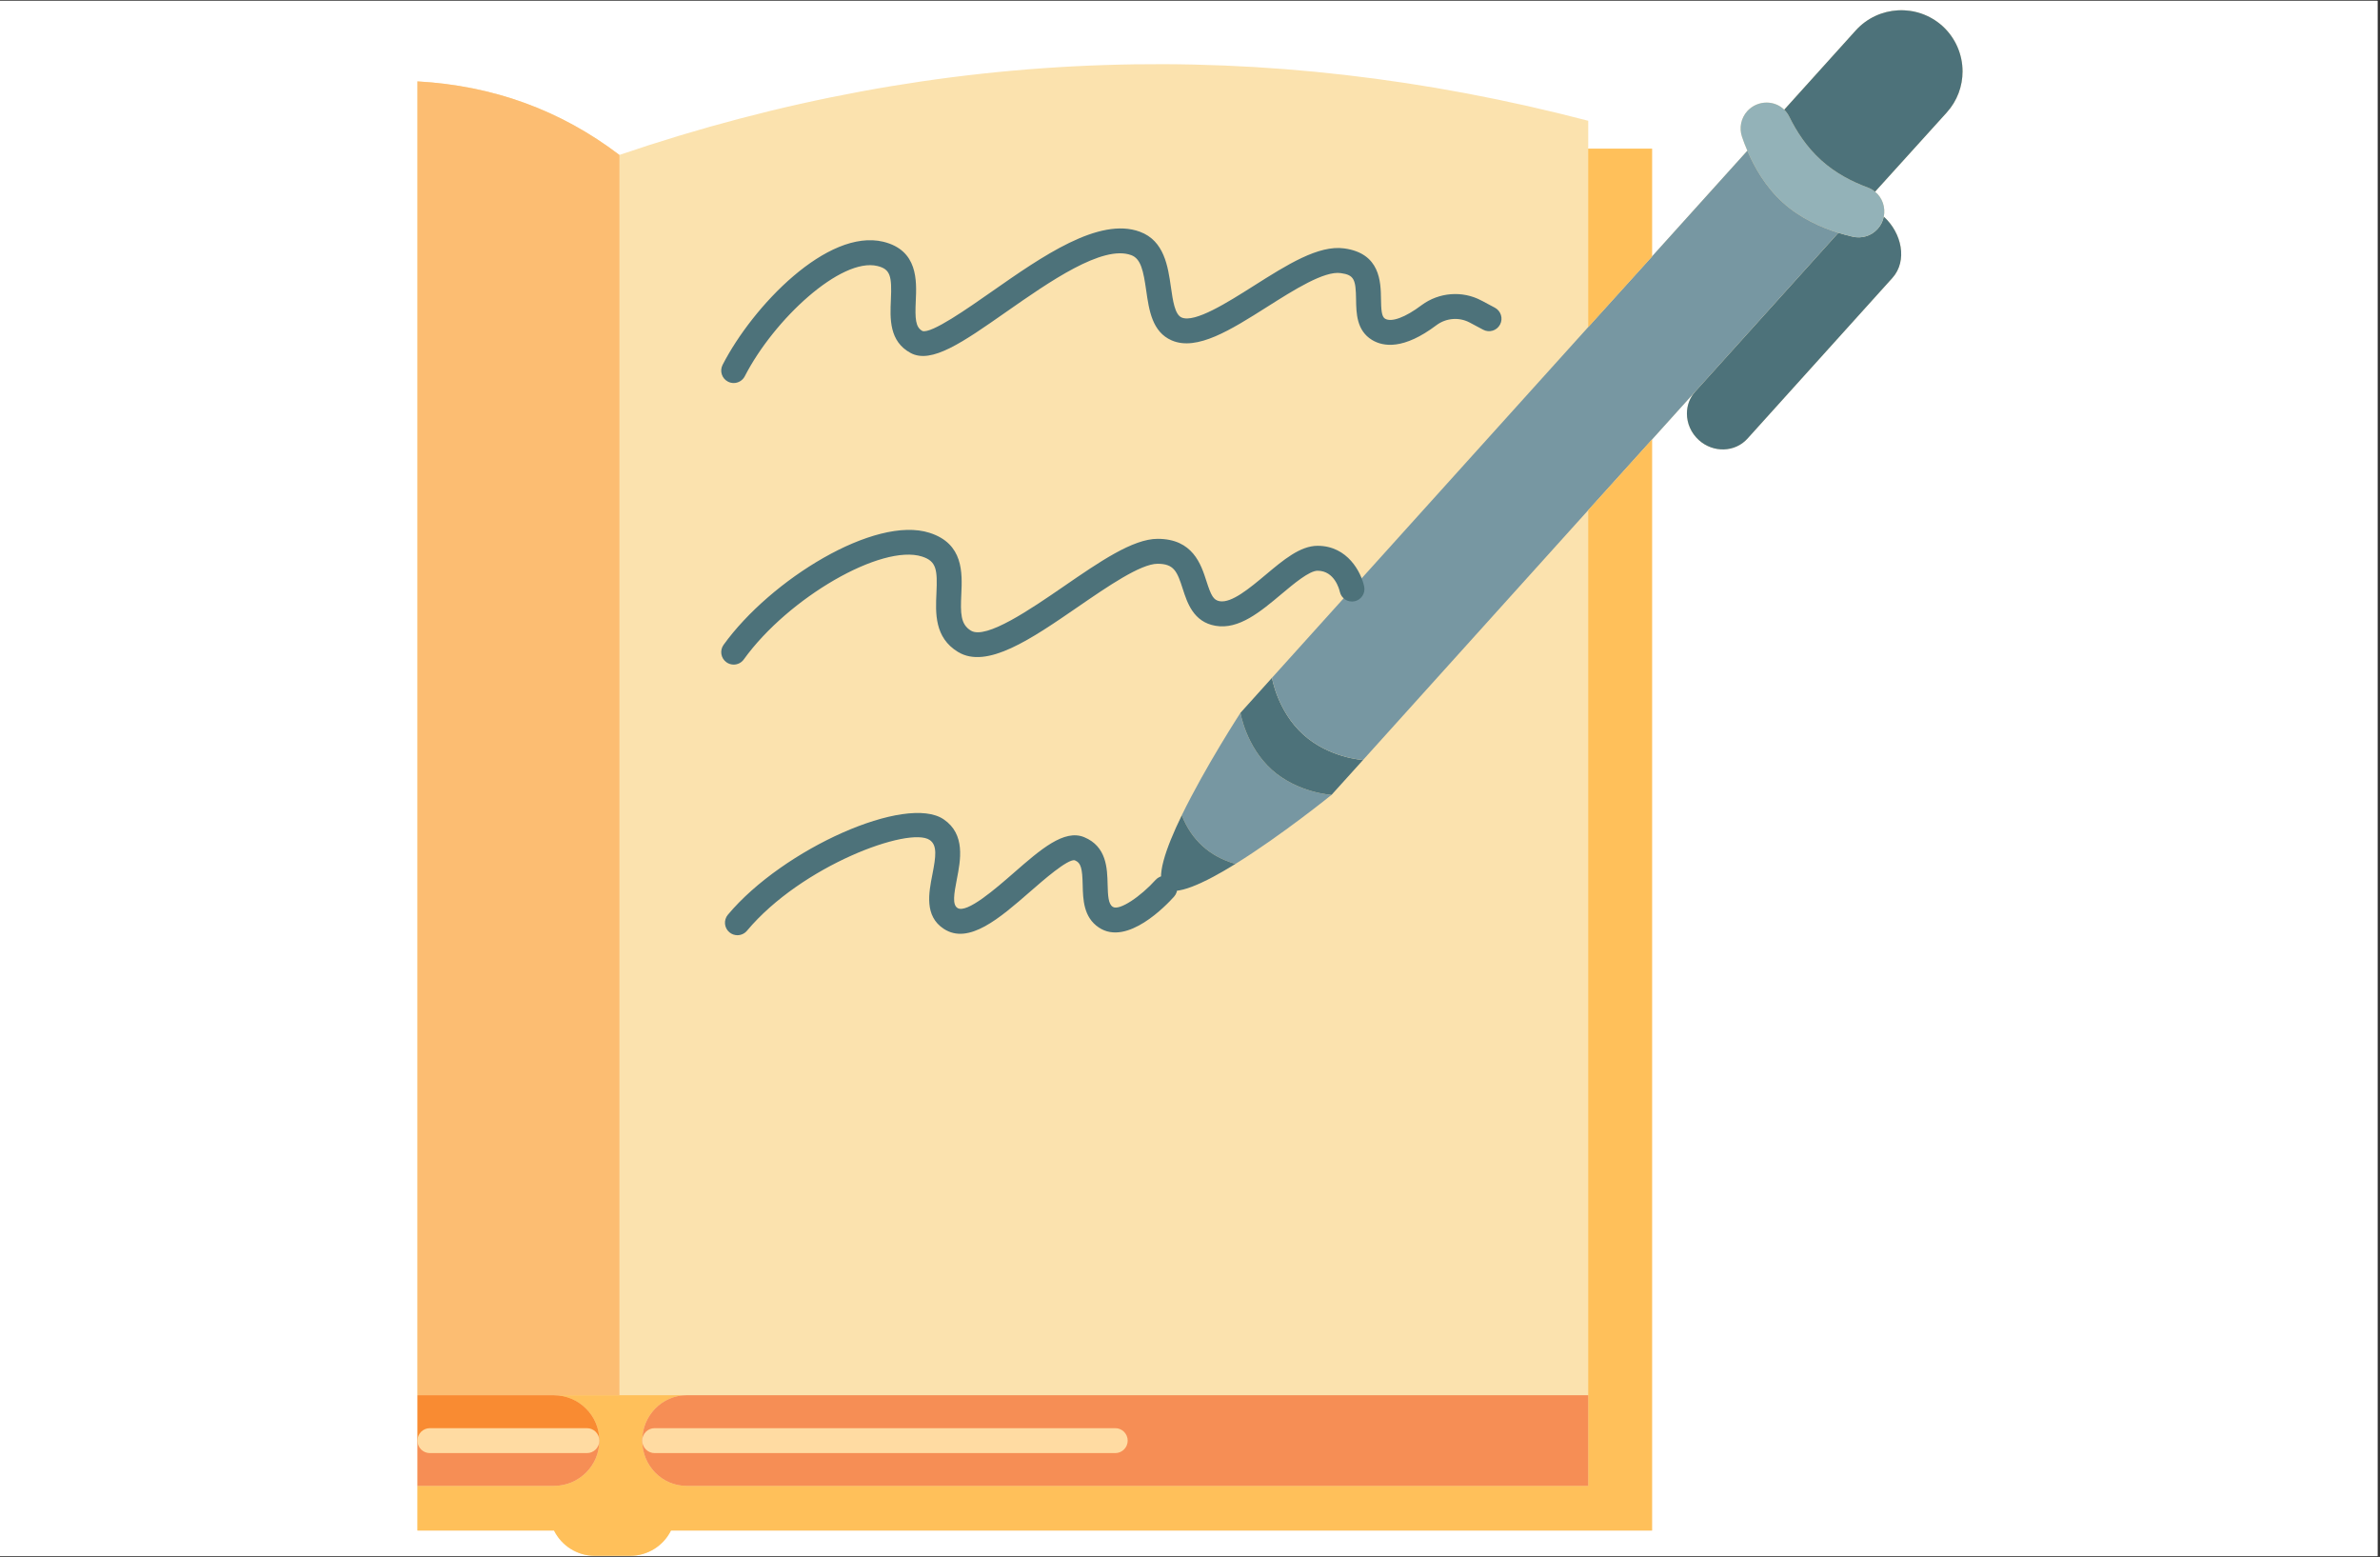 <svg xmlns="http://www.w3.org/2000/svg" xmlns:xlink="http://www.w3.org/1999/xlink" width="630" zoomAndPan="magnify" viewBox="0 0 472.5 309" height="412" preserveAspectRatio="xMidYMid meet" version="1.0"><rect x="0" y="0" width="472.5" height="309" fill="#333333" stroke="none"/><defs><clipPath id="fde1c5748b"><path d="M 0 0.164 L 472 0.164 L 472 308.836 L 0 308.836 Z M 0 0.164 " clip-rule="nonzero"/></clipPath><clipPath id="05421b2ea7"><path d="M 82.875 2 L 389.625 2 L 389.625 308.836 L 82.875 308.836 Z M 82.875 2 " clip-rule="nonzero"/></clipPath><clipPath id="fde62c7224"><path d="M 354 2 L 389.625 2 L 389.625 39 L 354 39 Z M 354 2 " clip-rule="nonzero"/></clipPath><clipPath id="0f4892d047"><path d="M 82.875 87 L 328 87 L 328 308.836 L 82.875 308.836 Z M 82.875 87 " clip-rule="nonzero"/></clipPath><clipPath id="1358a5d5d9"><path d="M 82.875 16 L 123 16 L 123 277 L 82.875 277 Z M 82.875 16 " clip-rule="nonzero"/></clipPath><clipPath id="0e4099bf32"><path d="M 82.875 276 L 119 276 L 119 286 L 82.875 286 Z M 82.875 276 " clip-rule="nonzero"/></clipPath><clipPath id="bf19dfecd6"><path d="M 82.875 285 L 119 285 L 119 295 L 82.875 295 Z M 82.875 285 " clip-rule="nonzero"/></clipPath><clipPath id="a26ed1fdff"><path d="M 82.875 283 L 119 283 L 119 289 L 82.875 289 Z M 82.875 283 " clip-rule="nonzero"/></clipPath></defs><g clip-path="url(#fde1c5748b)"><path fill="#ffffff" d="M 0 0.164 L 472.5 0.164 L 472.5 309.164 L 0 309.164 Z M 0 0.164 " fill-opacity="1" fill-rule="nonzero"/><path fill="#ffffff" d="M 0 0.164 L 472.5 0.164 L 472.5 309.164 L 0 309.164 Z M 0 0.164 " fill-opacity="1" fill-rule="nonzero"/></g><g clip-path="url(#05421b2ea7)"><path fill="#fbe2ae" d="M 389.625 14.176 C 389.625 10.859 388.262 7.543 385.617 5.145 C 380.617 0.668 372.926 1.062 368.422 6.035 L 354.223 21.77 C 353.258 20.828 351.996 20.359 350.711 20.359 C 349.324 20.359 347.914 20.93 346.875 22.066 C 345.641 23.449 345.242 25.379 345.836 27.137 C 346.109 27.953 346.457 28.895 346.902 29.906 L 327.977 50.887 L 327.977 29.512 L 315.312 29.512 L 315.312 23.969 C 283.027 15.535 250.969 11.848 219.156 12.914 C 186.824 13.977 154.762 19.914 122.973 30.75 C 111.297 21.867 97.938 16.996 82.875 16.152 L 82.875 303.758 L 109.988 303.758 C 111.52 306.824 114.637 308.777 118.051 308.777 L 125.125 308.777 C 128.566 308.777 131.68 306.824 133.215 303.758 L 327.977 303.758 L 327.977 87.227 L 336.562 77.703 C 335.449 78.938 334.902 80.496 334.902 82.078 C 334.902 83.984 335.695 85.914 337.277 87.348 C 340.125 89.922 344.453 89.797 346.926 87.051 L 375.695 55.164 C 378.762 51.75 377.551 46.211 373.988 42.992 C 374.359 41.164 373.719 39.234 372.258 38.047 L 386.48 22.336 C 388.586 20.012 389.625 17.094 389.625 14.176 Z M 389.625 14.176 " fill-opacity="1" fill-rule="nonzero"/></g><path fill="#4d727a" d="M 373.988 42.992 C 377.551 46.211 378.762 51.75 375.695 55.164 L 346.926 87.051 C 344.453 89.797 340.125 89.922 337.277 87.348 C 335.695 85.914 334.902 83.984 334.902 82.078 C 334.902 80.496 335.449 78.938 336.562 77.703 L 364.961 46.211 C 366.023 46.531 366.988 46.777 367.828 46.977 C 369.637 47.398 371.539 46.805 372.777 45.418 C 373.422 44.699 373.816 43.859 373.988 42.992 Z M 373.988 42.992 " fill-opacity="1" fill-rule="nonzero"/><path fill="#93b2b8" d="M 372.258 38.047 C 373.719 39.234 374.359 41.164 373.988 42.992 C 373.816 43.859 373.422 44.699 372.777 45.418 C 371.539 46.805 369.637 47.398 367.828 46.977 C 366.988 46.777 366.023 46.531 364.961 46.211 C 361.621 45.172 357.465 43.363 353.977 40.223 C 350.488 37.082 348.262 33.125 346.902 29.906 C 346.457 28.895 346.109 27.953 345.836 27.137 C 345.242 25.379 345.641 23.449 346.875 22.066 C 347.914 20.926 349.324 20.359 350.711 20.359 C 351.996 20.359 353.258 20.828 354.223 21.77 C 354.621 22.164 354.965 22.633 355.238 23.18 C 356.625 26.023 358.676 29.215 361.57 31.812 C 364.465 34.434 367.828 36.117 370.797 37.207 C 371.344 37.402 371.836 37.699 372.258 38.047 Z M 372.258 38.047 " fill-opacity="1" fill-rule="nonzero"/><path fill="#7797a2" d="M 252.477 152.758 C 257.648 157.383 264.352 157.754 264.352 157.754 C 264.352 157.754 254.383 165.816 245.277 171.457 C 242.707 170.715 240.555 169.555 238.773 167.945 C 236.992 166.336 235.605 164.309 234.617 161.809 C 239.293 152.188 246.266 141.477 246.266 141.477 C 246.266 141.477 247.332 148.105 252.477 152.758 Z M 252.477 152.758 " fill-opacity="1" fill-rule="nonzero"/><path fill="#4d727a" d="M 238.773 167.945 C 240.555 169.555 242.707 170.715 245.277 171.457 C 239.043 175.316 233.207 178.039 231.25 176.281 C 229.297 174.5 231.398 168.414 234.617 161.809 C 235.605 164.309 236.992 166.336 238.773 167.945 Z M 238.773 167.945 " fill-opacity="1" fill-rule="nonzero"/><path fill="#4d727a" d="M 270.609 150.828 L 264.352 157.754 C 264.352 157.754 257.648 157.383 252.477 152.758 C 247.332 148.105 246.266 141.477 246.266 141.477 L 252.527 134.523 C 252.527 134.523 253.59 141.152 258.762 145.805 C 263.906 150.457 270.609 150.828 270.609 150.828 Z M 270.609 150.828 " fill-opacity="1" fill-rule="nonzero"/><g clip-path="url(#fde62c7224)"><path fill="#4d727a" d="M 389.625 14.176 C 389.625 17.094 388.586 20.012 386.48 22.336 L 372.258 38.047 C 371.836 37.699 371.344 37.402 370.797 37.207 C 367.828 36.117 364.465 34.434 361.57 31.812 C 358.676 29.215 356.625 26.023 355.238 23.18 C 354.965 22.633 354.621 22.164 354.223 21.77 L 368.422 6.035 C 372.926 1.062 380.617 0.668 385.617 5.145 C 388.262 7.543 389.625 10.859 389.625 14.176 Z M 389.625 14.176 " fill-opacity="1" fill-rule="nonzero"/></g><path fill="#7797a2" d="M 364.961 46.211 L 336.562 77.703 L 327.977 87.227 L 315.312 101.25 L 270.609 150.828 C 270.609 150.828 263.906 150.457 258.762 145.805 C 253.59 141.152 252.527 134.523 252.527 134.523 L 268.406 116.91 L 315.312 64.91 L 327.977 50.91 L 327.977 50.887 L 346.902 29.906 C 348.262 33.125 350.488 37.082 353.977 40.223 C 357.465 43.363 361.621 45.172 364.961 46.211 Z M 364.961 46.211 " fill-opacity="1" fill-rule="nonzero"/><g clip-path="url(#0f4892d047)"><path fill="#ffc05a" d="M 327.977 87.227 L 327.977 303.758 L 133.215 303.758 C 131.68 306.824 128.566 308.777 125.125 308.777 L 118.051 308.777 C 114.637 308.777 111.52 306.824 109.988 303.758 L 82.875 303.758 L 82.875 294.898 L 109.988 294.898 C 114.957 294.898 118.992 290.867 118.992 285.922 C 118.992 283.445 117.977 281.172 116.344 279.562 C 114.734 277.93 112.461 276.914 109.988 276.914 L 136.281 276.914 C 133.859 276.914 131.656 277.93 130.074 279.562 C 128.492 281.172 127.5 283.445 127.5 285.922 C 127.5 290.867 131.434 294.898 136.281 294.898 L 315.312 294.898 L 315.312 101.25 Z M 327.977 87.227 " fill-opacity="1" fill-rule="nonzero"/></g><path fill="#ffc05a" d="M 327.977 29.512 L 327.977 50.91 L 315.312 64.91 L 315.312 29.512 Z M 327.977 29.512 " fill-opacity="1" fill-rule="nonzero"/><path fill="#f68e55" d="M 127.5 285.922 C 127.5 283.445 128.492 281.172 130.074 279.562 C 131.656 277.93 133.859 276.914 136.281 276.914 L 315.312 276.914 L 315.312 294.898 L 136.281 294.898 C 131.434 294.898 127.5 290.867 127.5 285.922 Z M 127.5 285.922 " fill-opacity="1" fill-rule="nonzero"/><g clip-path="url(#1358a5d5d9)"><path fill="#fcbd72" d="M 122.973 30.75 L 122.973 276.914 L 82.875 276.914 L 82.875 16.152 C 97.938 16.996 111.297 21.867 122.973 30.75 Z M 122.973 30.75 " fill-opacity="1" fill-rule="nonzero"/></g><g clip-path="url(#0e4099bf32)"><path fill="#f98b32" d="M 118.992 285.922 L 82.875 285.922 L 82.875 276.914 L 109.988 276.914 C 112.461 276.914 114.734 277.93 116.344 279.562 C 117.977 281.172 118.992 283.445 118.992 285.922 Z M 118.992 285.922 " fill-opacity="1" fill-rule="nonzero"/></g><g clip-path="url(#bf19dfecd6)"><path fill="#f68e55" d="M 82.875 285.922 L 118.992 285.922 C 118.992 290.867 114.957 294.898 109.988 294.898 L 82.875 294.898 Z M 82.875 285.922 " fill-opacity="1" fill-rule="nonzero"/></g><g clip-path="url(#a26ed1fdff)"><path fill="#ffdba2" d="M 82.875 285.922 C 82.875 287.285 83.98 288.395 85.348 288.395 L 116.516 288.395 C 117.883 288.395 118.992 287.285 118.992 285.922 C 118.992 284.555 117.883 283.445 116.516 283.445 L 85.348 283.445 C 83.98 283.445 82.875 284.555 82.875 285.922 Z M 82.875 285.922 " fill-opacity="1" fill-rule="nonzero"/></g><path fill="#ffdba2" d="M 221.406 283.445 L 129.973 283.445 C 128.609 283.445 127.5 284.555 127.5 285.922 C 127.5 287.285 128.609 288.395 129.973 288.395 L 221.406 288.395 C 222.773 288.395 223.879 287.289 223.879 285.922 C 223.879 284.551 222.773 283.445 221.406 283.445 Z M 221.406 283.445 " fill-opacity="1" fill-rule="nonzero"/><path fill="#4d727a" d="M 145.656 76.02 C 145.277 76.02 144.891 75.934 144.527 75.746 C 143.312 75.121 142.832 73.633 143.457 72.414 C 149.465 60.719 164.273 45.293 175.383 47.984 C 182.266 49.68 181.992 55.723 181.809 59.715 C 181.652 63.219 181.73 64.945 183.137 65.695 C 184.922 66.266 192.129 61.203 196.898 57.871 C 206.879 50.895 218.188 42.996 226.297 45.992 C 231.141 47.77 231.875 52.883 232.465 56.996 C 232.844 59.668 233.242 62.43 234.582 63.012 C 237.195 64.141 243.691 60.031 248.91 56.727 C 255.523 52.547 261.746 48.594 266.871 49.301 C 274.031 50.277 274.121 55.953 274.168 59.348 C 274.203 61.43 274.277 62.824 274.961 63.242 C 276.234 64.02 279.02 62.988 282.23 60.562 C 285.68 58.004 290.324 57.645 294.078 59.633 L 296.781 61.07 C 297.984 61.715 298.445 63.211 297.801 64.418 C 297.16 65.625 295.66 66.086 294.453 65.438 L 291.758 64.004 C 289.676 62.902 287.102 63.105 285.191 64.527 C 278.688 69.434 274.633 68.836 272.387 67.469 C 269.316 65.598 269.262 62.176 269.219 59.422 C 269.16 55.52 268.871 54.566 266.188 54.203 C 262.895 53.719 256.863 57.551 251.555 60.91 C 244.387 65.445 237.617 69.738 232.609 67.555 C 228.734 65.875 228.113 61.531 227.562 57.699 C 227 53.781 226.52 51.352 224.582 50.637 C 218.883 48.531 208.266 55.965 199.727 61.93 C 191.137 67.938 184.93 72.27 180.805 70.066 C 176.492 67.766 176.699 63.184 176.867 59.5 C 177.082 54.793 176.773 53.43 174.207 52.797 C 166.996 51.035 153.668 63.359 147.859 74.68 C 147.418 75.527 146.555 76.02 145.656 76.02 Z M 145.656 76.02 " fill-opacity="1" fill-rule="nonzero"/><path fill="#4d727a" d="M 145.656 131.902 C 145.156 131.902 144.652 131.75 144.215 131.438 C 143.105 130.637 142.852 129.09 143.648 127.984 C 152.957 115.059 173.664 102.246 184.555 105.75 C 191.309 107.91 191.043 113.711 190.848 117.949 C 190.676 121.711 190.68 123.902 192.758 125.164 C 195.758 126.977 204.695 120.844 211.223 116.355 C 218.262 111.512 224.906 106.941 229.82 106.941 C 236.809 106.941 238.438 111.996 239.516 115.344 C 240.445 118.23 240.906 119.105 242.145 119.32 C 244.512 119.727 248.102 116.73 251.273 114.074 C 254.801 111.117 258.133 108.324 261.582 108.324 C 267.555 108.324 270.242 113.609 270.828 116.402 C 271.109 117.738 270.254 119.051 268.922 119.332 C 267.586 119.617 266.27 118.758 265.988 117.422 C 265.898 117.012 264.957 113.273 261.582 113.273 C 259.934 113.273 256.891 115.824 254.449 117.871 C 250.262 121.383 245.949 125.023 241.289 124.195 C 236.926 123.43 235.703 119.633 234.809 116.859 C 233.699 113.414 233.07 111.891 229.82 111.891 C 226.445 111.891 219.852 116.426 214.027 120.43 C 204.719 126.832 195.918 132.875 190.188 129.387 C 185.5 126.543 185.727 121.652 185.91 117.719 C 186.121 113.086 185.938 111.383 183.051 110.457 C 175.051 107.906 156.52 118.582 147.668 130.871 C 147.184 131.547 146.422 131.902 145.656 131.902 Z M 145.656 131.902 " fill-opacity="1" fill-rule="nonzero"/><path fill="#4d727a" d="M 146.398 185.609 C 145.836 185.609 145.273 185.422 144.812 185.031 C 143.762 184.156 143.629 182.594 144.504 181.547 C 155.535 168.375 179.961 157.574 187.348 162.613 C 191.715 165.57 190.699 170.734 189.961 174.504 C 189.371 177.516 189.062 179.535 190.082 180.203 C 191.914 181.398 197.758 176.289 201.258 173.238 C 206.621 168.555 211.262 164.523 215.242 166.152 C 219.715 168.004 219.82 172.359 219.895 175.539 C 219.949 177.848 220.051 179.402 220.902 179.969 C 222.207 180.855 226.551 177.828 229.41 174.641 C 230.32 173.629 231.883 173.535 232.898 174.445 C 233.918 175.355 234.004 176.918 233.098 177.938 C 231.59 179.629 223.773 187.863 218.148 184.078 C 215.102 182.047 215.012 178.504 214.945 175.66 C 214.867 172.367 214.637 171.262 213.359 170.73 C 211.938 170.473 207.113 174.695 204.504 176.969 C 198.512 182.188 192.316 187.594 187.363 184.34 C 183.488 181.805 184.383 177.23 185.105 173.555 C 185.801 169.996 186.113 167.758 184.566 166.707 C 180.531 163.969 159.156 171.754 148.293 184.727 C 147.809 185.305 147.105 185.609 146.398 185.609 Z M 146.398 185.609 " fill-opacity="1" fill-rule="nonzero"/></svg>